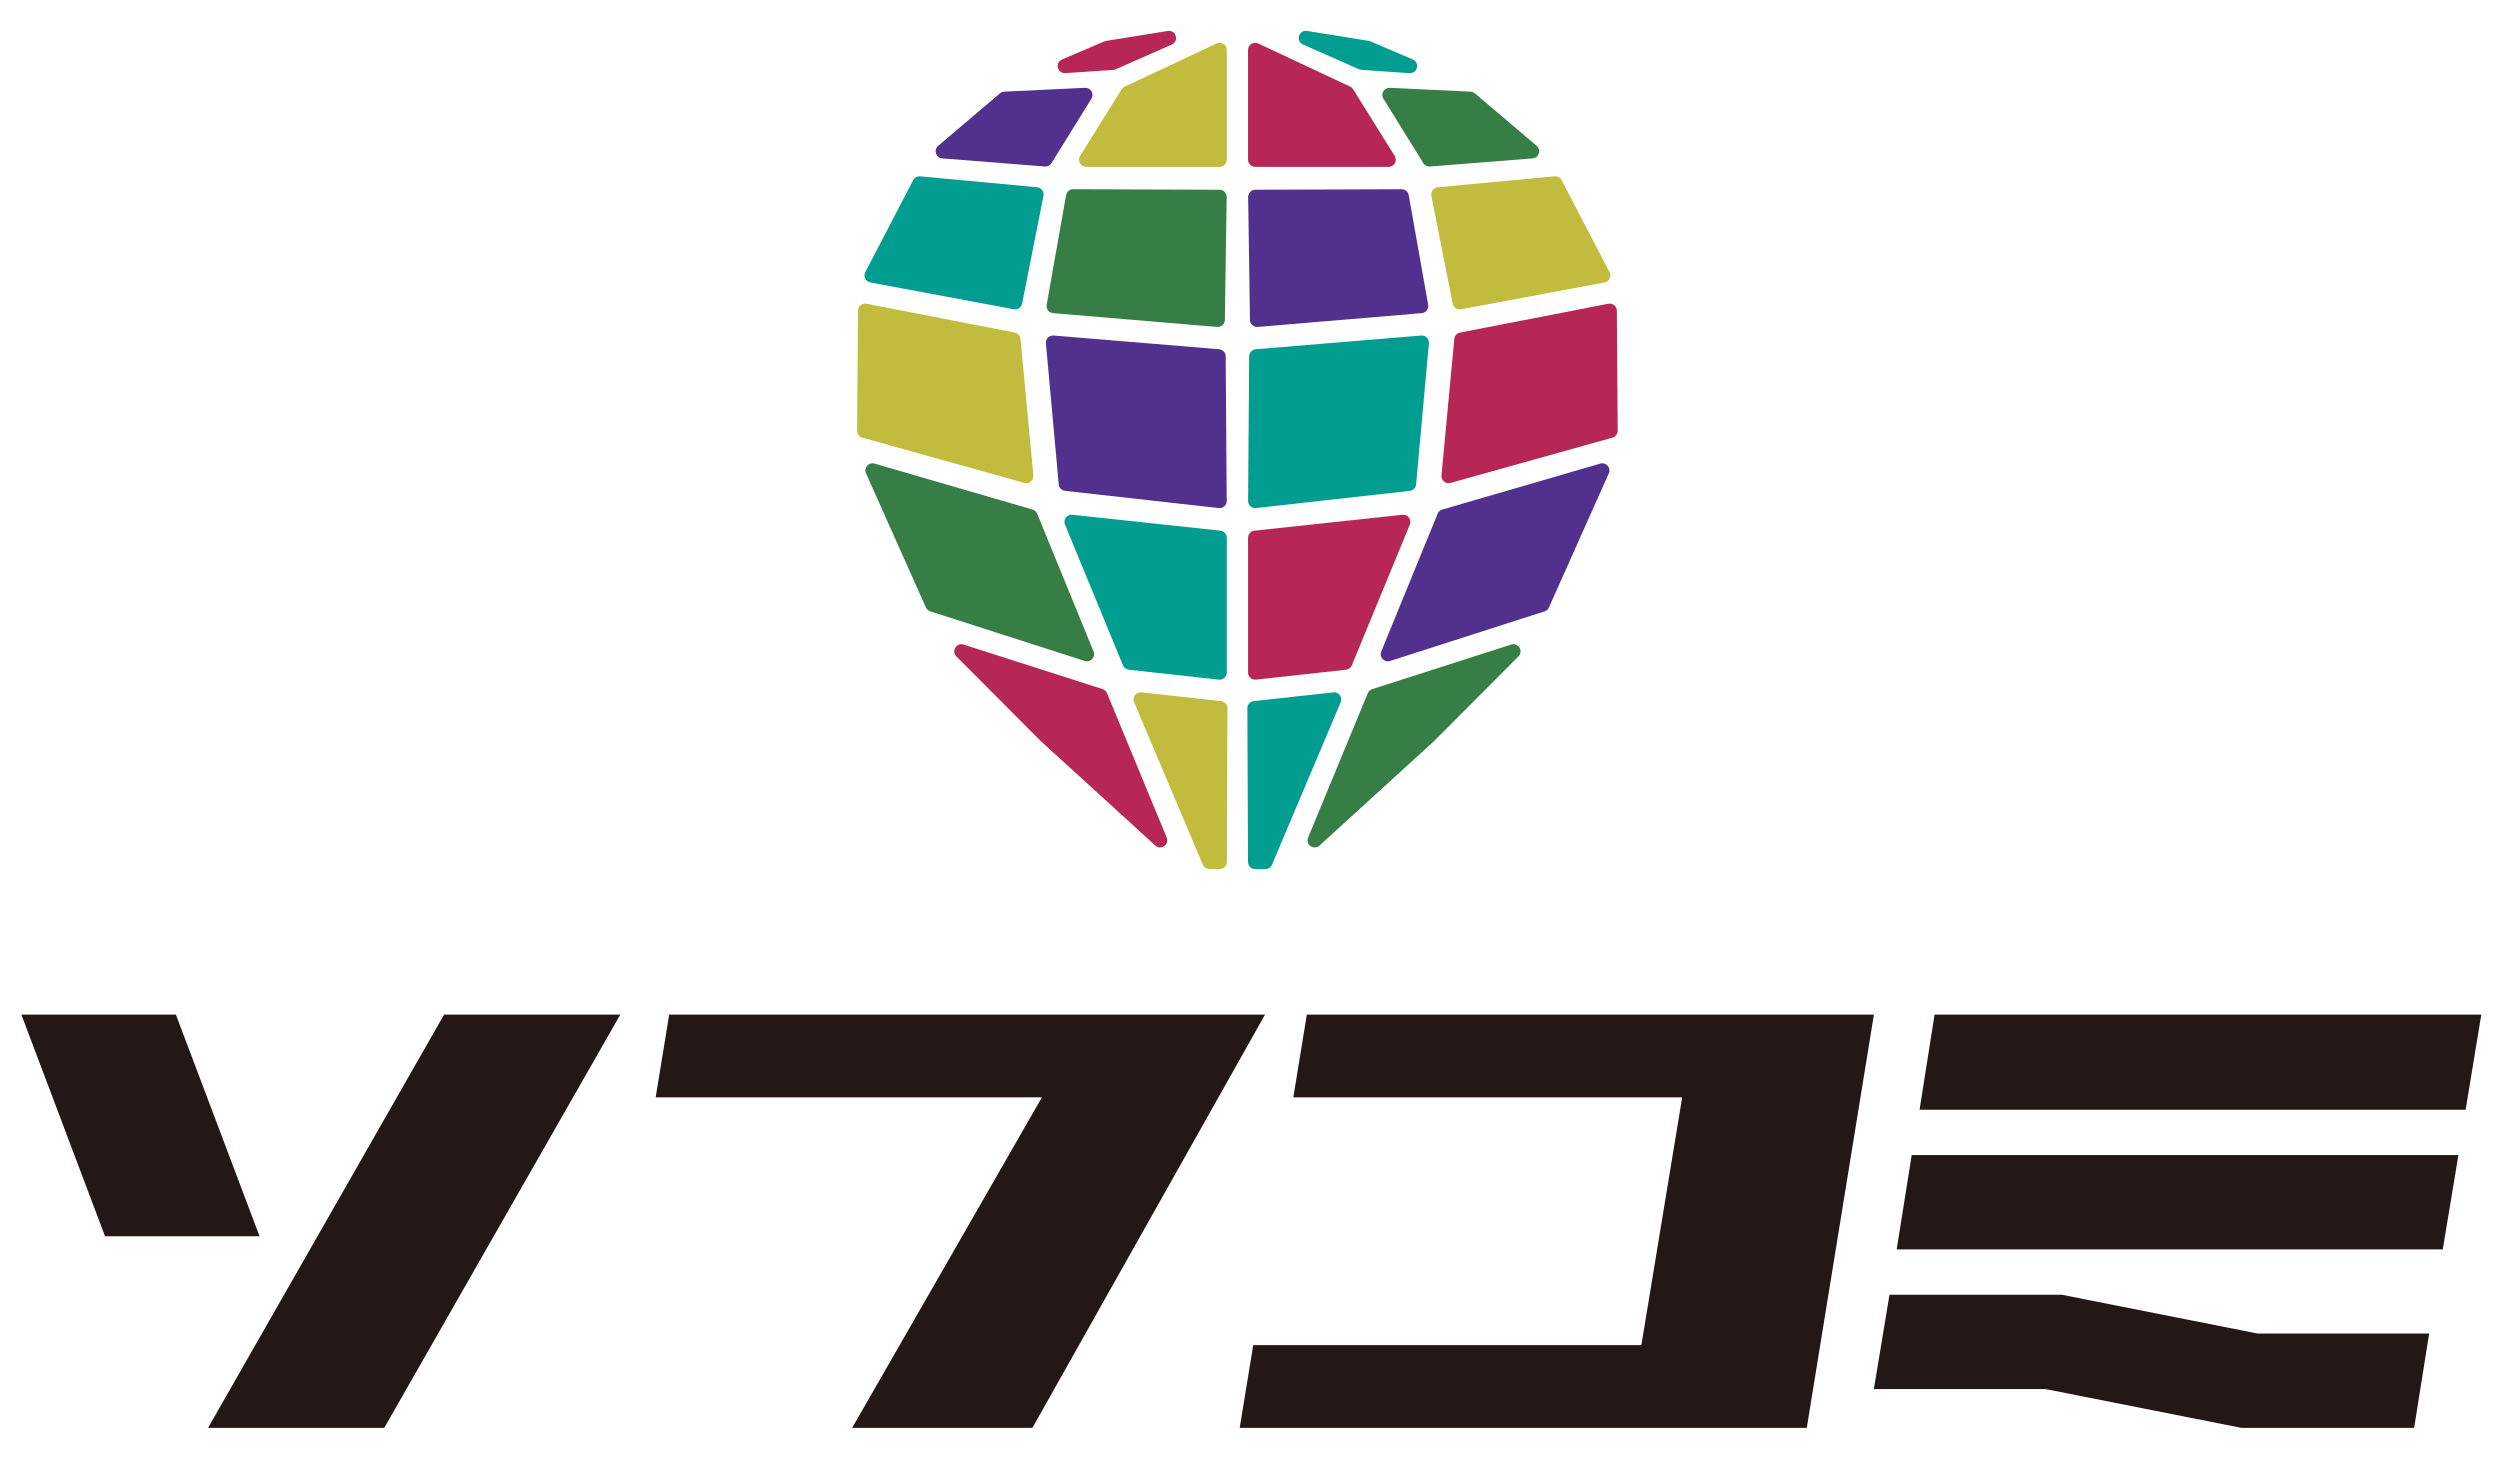 <?xml version="1.0" encoding="utf-8"?>
<!-- Generator: Adobe Illustrator 27.7.0, SVG Export Plug-In . SVG Version: 6.00 Build 0)  -->
<svg version="1.1" id="レイヤー_1" xmlns="http://www.w3.org/2000/svg" xmlns:xlink="http://www.w3.org/1999/xlink" x="0px"
	 y="0px" viewBox="0 0 647.429 377.248" style="enable-background:new 0 0 647.429 377.248;" xml:space="preserve">
<g>
	<g>
		<path style="fill:#009D90;" d="M345.297,179.307l-20.619,2.26c-0.94,0.103-1.651,0.9-1.647,1.846l0.169,39.809
			c0.004,1.018,0.831,1.841,1.849,1.841h2.659c0.743,0,1.413-0.445,1.703-1.129l17.79-42.069
			C347.751,180.565,346.7,179.153,345.297,179.307z"/>
		<path style="fill:#367D46;" d="M354.216,179.522l-15.452,37.377c-0.755,1.825,1.495,3.403,2.954,2.072l29.674-27.059
			l21.841-21.926c1.367-1.373-0.029-3.657-1.874-3.065l-36,11.546C354.842,178.633,354.424,179.019,354.216,179.522z"/>
		<path style="fill:#B72756;" d="M323.209,139.264v34.901c0,1.101,0.956,1.958,2.05,1.838l23.318-2.558
			c0.672-0.074,1.25-0.508,1.508-1.133l15.027-36.459c0.534-1.296-0.512-2.692-1.907-2.543l-38.344,4.116
			C323.921,137.527,323.209,138.32,323.209,139.264z"/>
		<path style="fill:#51308E;" d="M372.313,133.033l-14.611,35.686c-0.595,1.454,0.78,2.941,2.276,2.461l40.027-12.861
			c0.5-0.161,0.908-0.527,1.122-1.006l15.508-34.729c0.642-1.438-0.692-2.969-2.204-2.529l-40.925,11.905
			C372.966,132.116,372.526,132.512,372.313,133.033z"/>
		<path style="fill:#009D90;" d="M323.494,92.275l-0.27,37.447c-0.008,1.108,0.953,1.974,2.054,1.851l39.818-4.457
			c0.873-0.098,1.556-0.796,1.635-1.67l3.318-36.541c0.104-1.144-0.849-2.104-1.994-2.01l-42.866,3.551
			C324.237,90.525,323.501,91.318,323.494,92.275z"/>
		<path style="fill:#B72756;" d="M416.518,78.66l-38.409,7.468c-0.805,0.157-1.411,0.825-1.488,1.642l-3.32,35.337
			c-0.121,1.291,1.089,2.302,2.338,1.953l41.953-11.722c0.804-0.225,1.357-0.96,1.351-1.794l-0.224-31.084
			C418.711,79.304,417.654,78.439,416.518,78.66z"/>
		<path style="fill:#C1BB3E;" d="M402.605,45.665l-30.283,2.829c-1.091,0.102-1.854,1.125-1.642,2.2l5.529,27.939
			c0.197,0.994,1.157,1.645,2.153,1.458l37.16-6.948c1.22-0.228,1.873-1.57,1.3-2.671l-12.407-23.82
			C404.07,45.986,403.353,45.596,402.605,45.665z"/>
		<path style="fill:#51308E;" d="M362.992,49.006l-37.914,0.129c-1.029,0.003-1.857,0.847-1.842,1.876l0.471,31.842
			c0.016,1.071,0.936,1.905,2.004,1.815l42.476-3.576c1.084-0.091,1.855-1.094,1.665-2.165l-5.033-28.395
			C364.662,49.647,363.891,49.003,362.992,49.006z"/>
		<path style="fill:#367D46;" d="M380.839,23.736l-20.917-0.995c-1.487-0.071-2.443,1.555-1.659,2.82l10.341,16.688
			c0.365,0.588,1.027,0.924,1.717,0.869l26.583-2.097c1.644-0.13,2.309-2.184,1.052-3.252l-16.006-13.597
			C381.637,23.909,381.247,23.755,380.839,23.736z"/>
		<path style="fill:#009D90;" d="M354.478,10.593L338.49,8.014c-2.14-0.345-3.024,2.64-1.042,3.516l14.482,6.402
			c0.196,0.087,0.407,0.139,0.621,0.154l12.469,0.856c2.078,0.143,2.768-2.727,0.852-3.545l-10.963-4.68
			C354.772,10.658,354.627,10.616,354.478,10.593z"/>
		<path style="fill:#B72756;" d="M349.645,22.426l-23.803-11.163c-1.226-0.575-2.634,0.32-2.634,1.674v28.422
			c0,1.021,0.828,1.849,1.849,1.849h34.563c1.451,0,2.337-1.595,1.569-2.827l-10.76-17.259
			C350.24,22.819,349.968,22.578,349.645,22.426z"/>
		<path style="fill:#C1BB3E;" d="M295.612,179.307l20.619,2.26c0.94,0.103,1.651,0.9,1.647,1.846l-0.169,39.809
			c-0.004,1.018-0.831,1.841-1.849,1.841h-2.659c-0.743,0-1.413-0.445-1.703-1.129l-17.79-42.069
			C293.158,180.565,294.209,179.153,295.612,179.307z"/>
		<path style="fill:#B72756;" d="M286.694,179.522l15.452,37.377c0.755,1.825-1.495,3.403-2.954,2.072l-29.674-27.059
			l-21.841-21.926c-1.367-1.373,0.029-3.657,1.874-3.065l36,11.546C286.068,178.633,286.486,179.019,286.694,179.522z"/>
		<path style="fill:#009D90;" d="M317.701,139.264v34.901c0,1.101-0.956,1.958-2.05,1.838l-23.318-2.558
			c-0.672-0.074-1.25-0.508-1.508-1.133l-15.027-36.459c-0.534-1.296,0.512-2.692,1.907-2.543l38.344,4.116
			C316.989,137.527,317.701,138.32,317.701,139.264z"/>
		<path style="fill:#367D46;" d="M268.597,133.033l14.611,35.686c0.595,1.454-0.78,2.941-2.276,2.461l-40.027-12.861
			c-0.5-0.161-0.908-0.527-1.123-1.006l-15.508-34.729c-0.642-1.438,0.692-2.969,2.204-2.529l40.925,11.905
			C267.943,132.116,268.383,132.512,268.597,133.033z"/>
		<path style="fill:#51308E;" d="M317.416,92.275l0.27,37.447c0.008,1.108-0.953,1.974-2.054,1.851l-39.818-4.457
			c-0.873-0.098-1.556-0.796-1.635-1.67l-3.318-36.541c-0.104-1.144,0.849-2.104,1.994-2.01l42.866,3.551
			C316.673,90.525,317.409,91.318,317.416,92.275z"/>
		<path style="fill:#C1BB3E;" d="M224.391,78.66l38.409,7.468c0.805,0.157,1.411,0.825,1.488,1.642l3.32,35.337
			c0.121,1.291-1.089,2.302-2.338,1.953l-41.953-11.722c-0.804-0.225-1.357-0.96-1.351-1.794l0.224-31.084
			C222.198,79.304,223.256,78.439,224.391,78.66z"/>
		<path style="fill:#009D90;" d="M238.304,45.665l30.283,2.829c1.091,0.102,1.854,1.125,1.642,2.2l-5.529,27.939
			c-0.197,0.994-1.157,1.645-2.153,1.458l-37.16-6.948c-1.22-0.228-1.873-1.57-1.3-2.671l12.407-23.82
			C236.84,45.986,237.556,45.596,238.304,45.665z"/>
		<path style="fill:#367D46;" d="M277.917,49.006l37.914,0.129c1.029,0.003,1.857,0.847,1.842,1.876l-0.471,31.842
			c-0.016,1.071-0.936,1.905-2.004,1.815l-42.476-3.576c-1.084-0.091-1.855-1.094-1.665-2.165l5.033-28.395
			C276.248,49.647,277.019,49.003,277.917,49.006z"/>
		<path style="fill:#51308E;" d="M260.071,23.736l20.917-0.995c1.487-0.071,2.443,1.555,1.659,2.82l-10.341,16.688
			c-0.364,0.588-1.027,0.924-1.717,0.869l-26.583-2.097c-1.644-0.13-2.309-2.184-1.052-3.252l16.006-13.597
			C259.273,23.909,259.663,23.755,260.071,23.736z"/>
		<path style="fill:#B72756;" d="M286.431,10.593l15.988-2.578c2.14-0.345,3.024,2.64,1.042,3.516l-14.482,6.402
			c-0.196,0.087-0.407,0.139-0.621,0.154l-12.469,0.856c-2.078,0.143-2.768-2.727-0.852-3.545L286,10.717
			C286.138,10.658,286.283,10.616,286.431,10.593z"/>
		<path style="fill:#C1BB3E;" d="M291.264,22.426l23.803-11.163c1.226-0.575,2.634,0.32,2.634,1.674v28.422
			c0,1.021-0.828,1.849-1.849,1.849H281.29c-1.451,0-2.337-1.595-1.569-2.827l10.76-17.259
			C290.669,22.819,290.942,22.578,291.264,22.426z"/>
	</g>
	<path style="fill:#231815;" d="M53.879,369.774l61.122-107.014h45.635L99.513,369.774H53.879z M27.199,320.151L5.536,262.76h40.02
		l21.663,57.391H27.199z"/>
	<polygon style="fill:#231815;" points="220.683,369.774 269.824,284.181 169.8,284.181 173.301,262.76 327.603,262.76 
		267.363,369.774 	"/>
	<polygon style="fill:#231815;" points="321.048,369.774 324.551,348.353 425.067,348.353 435.64,284.181 334.932,284.181 
		338.432,262.76 485.289,262.76 467.904,369.774 	"/>
	<path style="fill:#231815;" d="M580.459,369.774l-50.72-10.047h-44.46l4.049-24.434h44.563l50.717,10.047h44.474l-3.888,24.434
		H580.459z M491.187,323.562l3.891-24.434h141.579l-4.049,24.434H491.187z M497.111,287.395L501,262.76h141.585l-4.055,24.635
		H497.111z"/>
</g>
<g>
</g>
<g>
</g>
<g>
</g>
<g>
</g>
<g>
</g>
<g>
</g>
<g>
</g>
<g>
</g>
<g>
</g>
<g>
</g>
<g>
</g>
<g>
</g>
<g>
</g>
<g>
</g>
<g>
</g>
</svg>
